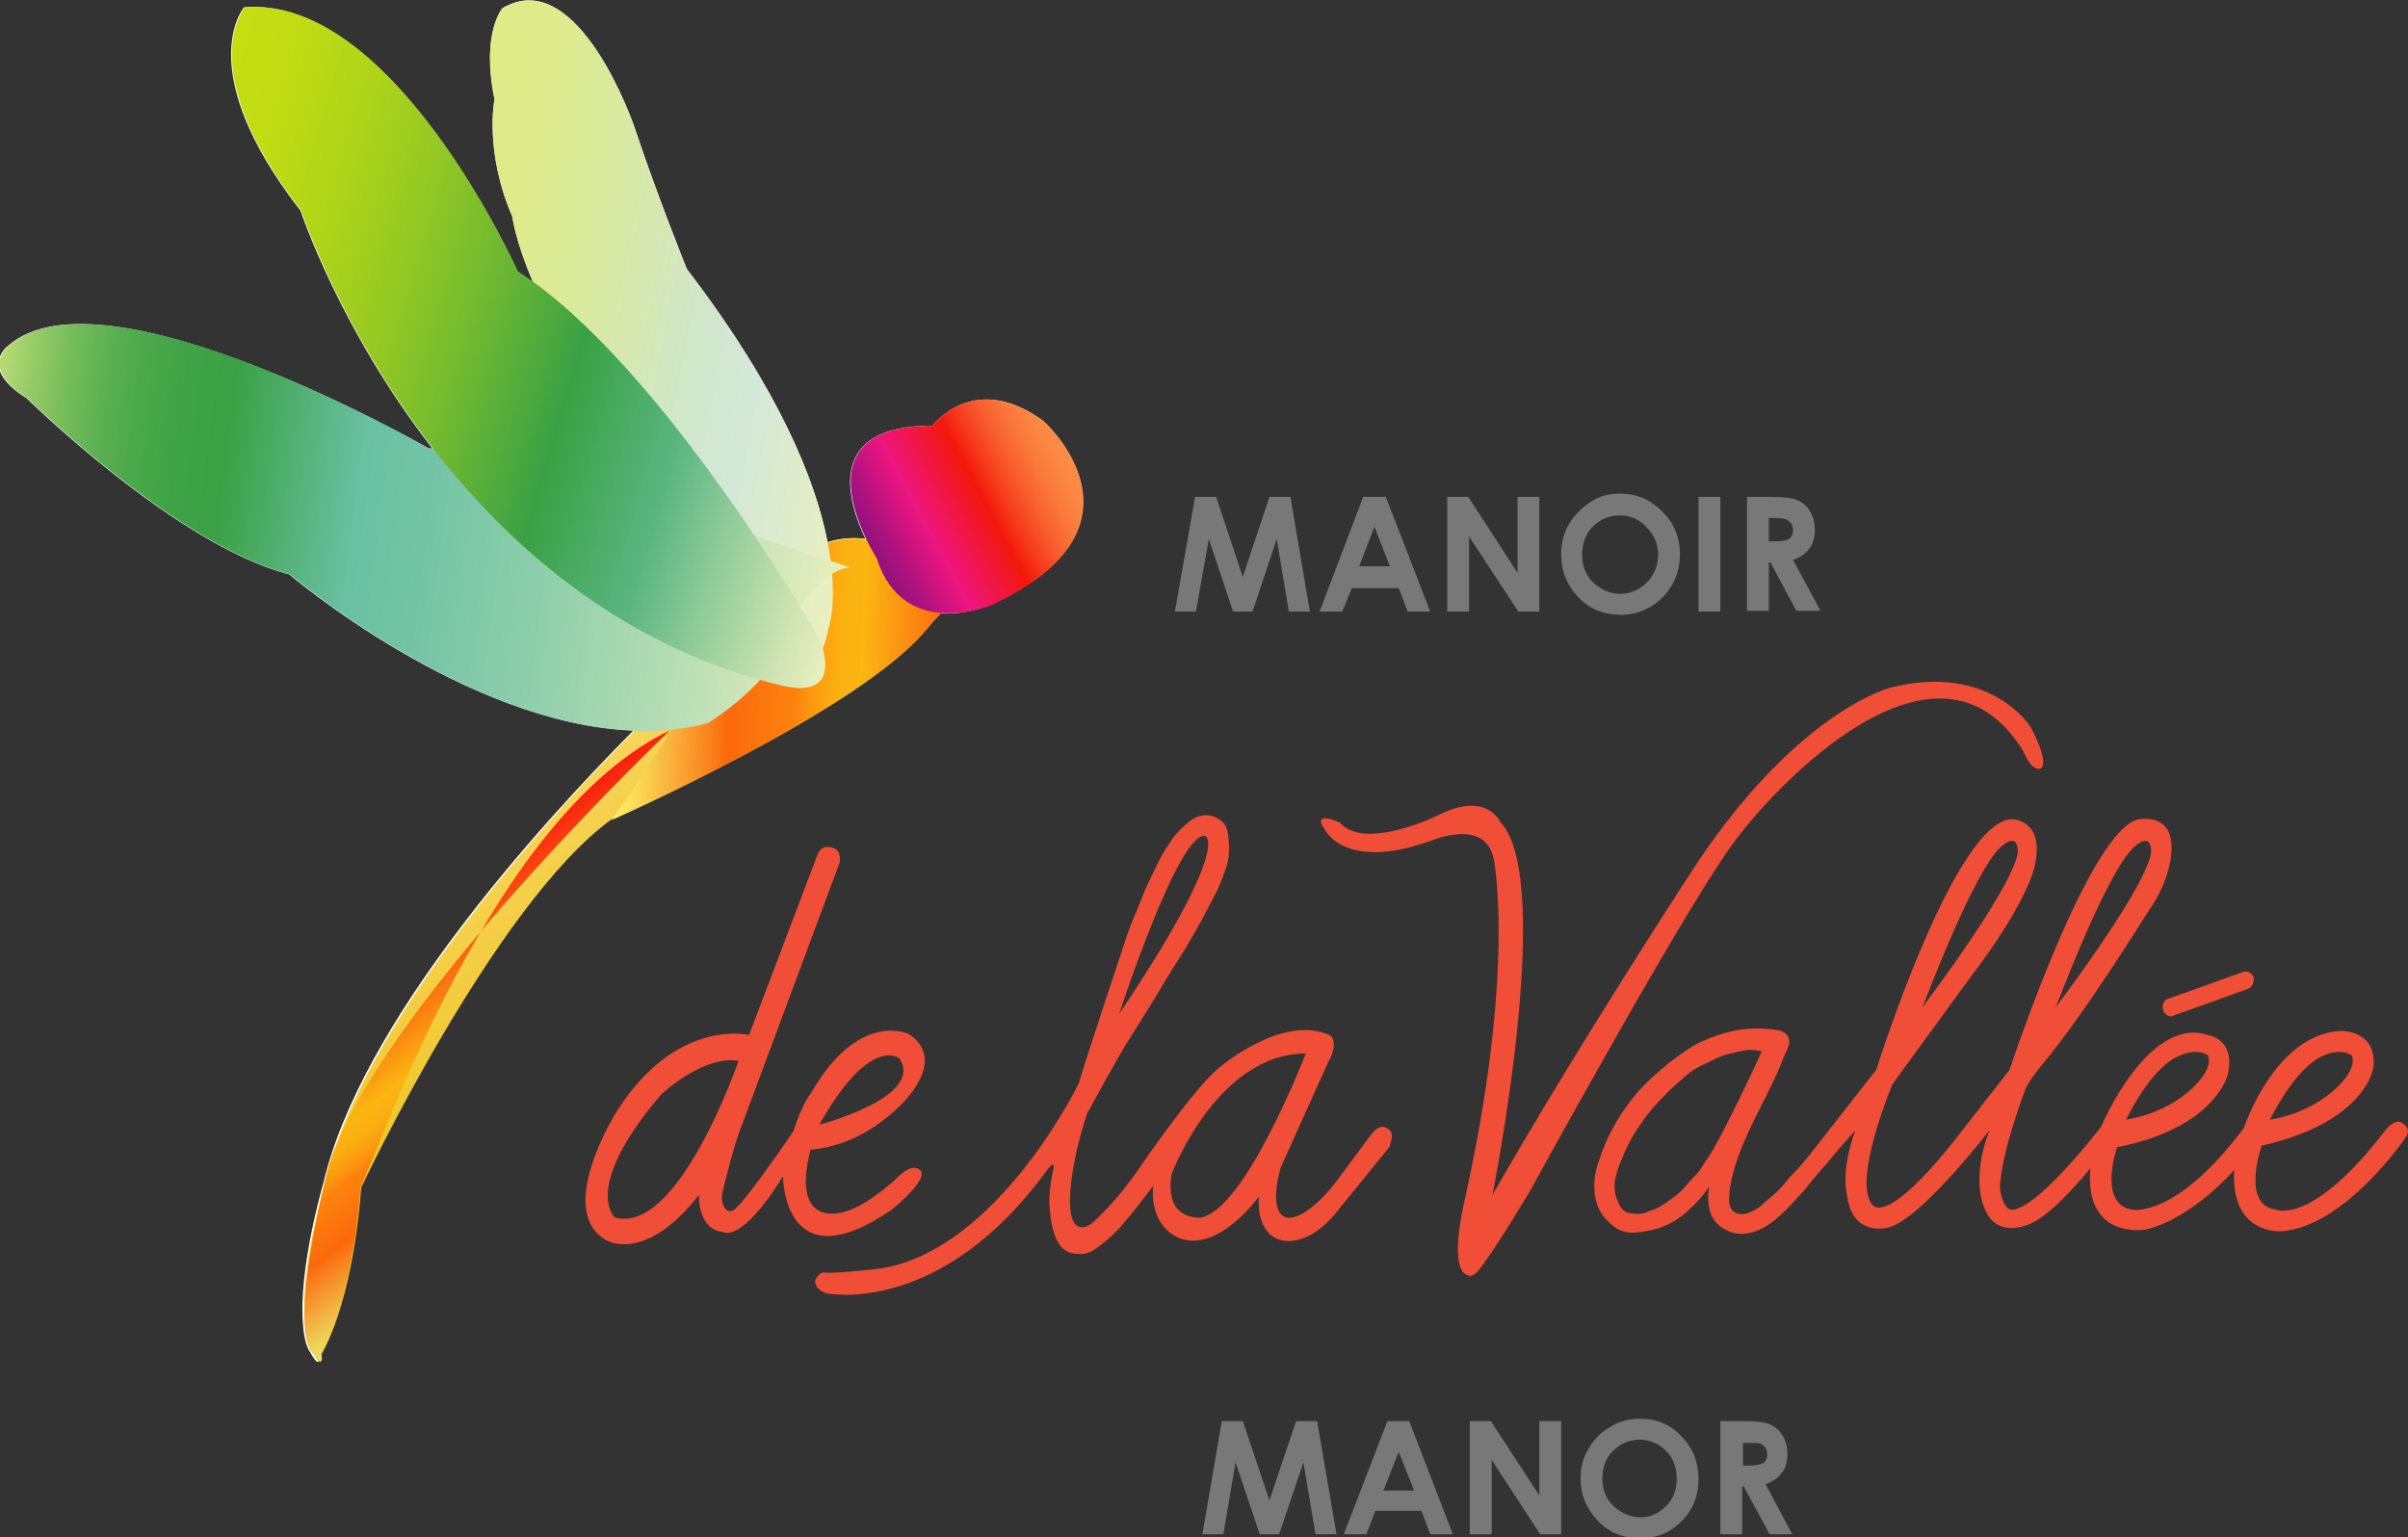 <?xml version="1.0" encoding="UTF-8"?>
<!-- Generator: Adobe Illustrator 27.2.0, SVG Export Plug-In . SVG Version: 6.00 Build 0)  -->
<svg xmlns="http://www.w3.org/2000/svg" xmlns:xlink="http://www.w3.org/1999/xlink" version="1.1" id="Layer_1" x="0px" y="0px" viewBox="0 0 298 190.3" style="enable-background:new 0 0 298 190.3;" xml:space="preserve">
<rect x="0" y="0" width="298" height="190.3" fill="#333333" stroke="none"/>
<style type="text/css">
	.st0{fill:#787878;}
	.st1{fill:#F04E37;}
	.st2{fill:#FFFFFF;}
	.st3{fill:url(#XMLID_00000054956743649953956820000016284040313001489801_);}
	.st4{fill:url(#XMLID_00000049193835307675726760000015242068552430066340_);}
	.st5{fill:url(#XMLID_00000011749570791911789340000011491341795304630673_);}
	.st6{fill:url(#XMLID_00000057142570561537056370000008292158156394902153_);}
	.st7{fill:url(#XMLID_00000078755741399495217500000003729118457070744455_);}
	.st8{fill:url(#XMLID_00000003812863369417102610000006104505272688838790_);}
	.st9{fill:url(#XMLID_00000128482612416896503880000003984499239139366532_);}
</style>
<g>
	<g>
		<g>
			<g>
				<path class="st0" d="M147.9,61.5h2.6l3.3,9.9l3.3-9.9h2.6l2.4,14.2h-2.6l-1.5-9l-3,9h-2.4l-3-9l-1.6,9h-2.6L147.9,61.5z"></path>
				<path class="st0" d="M168.7,61.5h2.8l5.5,14.2h-2.8l-1.1-2.9h-5.8l-1.2,2.9h-2.8L168.7,61.5z M170.1,65.2l-1.9,4.9h3.8      L170.1,65.2z"></path>
				<path class="st0" d="M179.1,61.5h2.6l6.1,9.4v-9.4h2.7v14.2h-2.6l-6.1-9.3v9.3h-2.7V61.5z"></path>
				<path class="st0" d="M200.5,61.1c2,0,3.7,0.7,5.2,2.2c1.5,1.5,2.2,3.2,2.2,5.3c0,2.1-0.7,3.8-2.1,5.3c-1.4,1.4-3.2,2.2-5.2,2.2      c-2.1,0-3.9-0.7-5.3-2.2c-1.4-1.5-2.1-3.2-2.1-5.3c0-1.4,0.3-2.6,1-3.8c0.7-1.1,1.6-2,2.7-2.7C197.9,61.4,199.1,61.1,200.5,61.1      z M200.4,63.8c-1.3,0-2.4,0.5-3.3,1.4c-0.9,0.9-1.3,2.1-1.3,3.5c0,1.6,0.6,2.8,1.7,3.7c0.9,0.7,1.9,1.1,3,1.1      c1.3,0,2.4-0.5,3.3-1.4c0.9-0.9,1.4-2.1,1.4-3.4c0-1.4-0.5-2.5-1.4-3.4C202.8,64.2,201.7,63.8,200.4,63.8z"></path>
				<path class="st0" d="M210.2,61.5h2.7v14.2h-2.7V61.5z"></path>
				<path class="st0" d="M216.1,61.5h2.9c1.6,0,2.7,0.1,3.4,0.4c0.7,0.3,1.2,0.7,1.6,1.4c0.4,0.7,0.6,1.4,0.6,2.3      c0,0.9-0.2,1.7-0.7,2.3c-0.4,0.6-1.1,1.1-2,1.4l3.4,6.3h-3l-3.2-6h-0.2v6h-2.7V61.5z M218.8,67h0.8c0.9,0,1.5-0.1,1.8-0.3      c0.3-0.2,0.5-0.6,0.5-1.1c0-0.3-0.1-0.6-0.2-0.8c-0.2-0.2-0.4-0.4-0.6-0.5c-0.3-0.1-0.8-0.2-1.5-0.2h-0.7V67z"></path>
			</g>
		</g>
	</g>
	<g>
		<g>
			<g>
				<path class="st0" d="M151.2,175.9h2.6l3.3,9.8l3.3-9.8h2.6l2.4,14h-2.6l-1.5-8.9l-3,8.9h-2.4l-3-8.9l-1.5,8.9h-2.6L151.2,175.9z      "></path>
				<path class="st0" d="M171.7,175.9h2.7l5.4,14H177l-1.1-2.9h-5.7l-1.1,2.9h-2.8L171.7,175.9z M173.1,179.7l-1.9,4.8h3.8      L173.1,179.7z"></path>
				<path class="st0" d="M181.9,175.9h2.6l6,9.2v-9.2h2.7v14h-2.6l-6-9.2v9.2h-2.7V175.9z"></path>
				<path class="st0" d="M203,175.6c2,0,3.7,0.7,5.1,2.2c1.4,1.4,2.1,3.2,2.1,5.3c0,2-0.7,3.8-2.1,5.2c-1.4,1.4-3.1,2.1-5.1,2.1      c-2.1,0-3.9-0.7-5.3-2.2c-1.4-1.5-2.1-3.2-2.1-5.2c0-1.3,0.3-2.6,1-3.7c0.6-1.1,1.5-2,2.7-2.7      C200.4,175.9,201.7,175.6,203,175.6z M202.9,178.2c-1.3,0-2.4,0.5-3.3,1.4c-0.9,0.9-1.3,2.1-1.3,3.4c0,1.6,0.6,2.8,1.7,3.7      c0.9,0.7,1.9,1.1,3,1.1c1.3,0,2.3-0.5,3.2-1.4c0.9-0.9,1.3-2,1.3-3.4c0-1.3-0.4-2.5-1.3-3.4      C205.3,178.7,204.2,178.2,202.9,178.2z"></path>
				<path class="st0" d="M212.9,175.9h2.8c1.5,0,2.7,0.1,3.3,0.4c0.7,0.3,1.2,0.7,1.6,1.4c0.4,0.6,0.6,1.4,0.6,2.3      c0,0.9-0.2,1.7-0.7,2.3c-0.4,0.6-1.1,1.1-2,1.4l3.3,6.2H219l-3.2-5.9h-0.2v5.9h-2.7V175.9z M215.6,181.4h0.8      c0.8,0,1.4-0.1,1.8-0.3c0.3-0.2,0.5-0.6,0.5-1.1c0-0.3-0.1-0.6-0.2-0.8c-0.2-0.2-0.4-0.4-0.6-0.5c-0.3-0.1-0.8-0.1-1.5-0.1h-0.7      V181.4z"></path>
			</g>
		</g>
	</g>
	<g>
		<g>
			<path class="st1" d="M113.8,144.8c-1.1-1-3.1,1.3-3.1,1.3c-1.5,1.3-3.9,3.2-5.9,3.8c0,0-7.1,2.7-4.5-7.6c0,0,2.1-0.1,4.6-1.1     c5.2-2,13.3-9.4,7.6-13.2c0,0-6.2-3.1-12.2,7.4c0,0-1,1.1-2.1,4.6c0,0-5.7,8.4-7.2,9.6c-1.1,1-1.9-0.6-1.6-2c0,0,1.4-5.9,2.4-8.3     l12.1-32.5c0,0,0.3-1.5-0.7-1.8c0,0-1.4-0.7-2,0.7l-8.5,22.4c0,0-9-2.2-16.4,9.5c0,0-7.7,12.2-1.3,15.9c0,0,4.8,3,11.5-5.6     c0,0-0.2,4.3,3,4.6c0,0,2.2,1.5,7.4-6.9c0,0,0,13.4,13.5,4.1C115.5,145.4,113.8,144.8,113.8,144.8z M111.3,131     c3.2,4.8-9.9,8.2-9.9,8.2C107.7,128,111.3,131,111.3,131z M76.1,150.7c0,0-4.2-3.6,5.7-15.2c0,0,5.1-4.9,9.6-4.2     C91.4,131.3,84,152.9,76.1,150.7z"></path>
			<path class="st1" d="M171.5,139.6c0,0-0.7-0.6-1.8,0.8l-4.6,6.2c-3.9,4.8-5.9,4.1-5.9,4.1c-2.4-0.7-0.7-6.2-0.7-6.2l5.9-13.1     c1.3-2.3,0.3-3.2,0.3-3.2c-6-2.9-14,4.1-14,4.1c-3.3,2.8-10.2,13-10.2,13c-0.3,0.4-0.8,1.1-1.6,2.1c-0.8,1-1.6,1.9-2.5,2.8     c-0.9,0.9-1.7,1.8-2.6,1.7c-2.8-0.3-0.5-9.7-0.5-9.7c0.3-1.3,0.7-2.7,1.2-4.3c0,0,3.9-7.2,5.2-9.2c1.3-2.1,2.6-4.1,3.9-6.3     c1-1.7,2.1-3.4,3.1-5c1-1.7,2-3.4,2.9-5.2c0.4-0.7,0.7-1.4,1.1-2.1c0.3-0.7,0.6-1.5,0.9-2.3c0.5-1.4,0.5-2.1,0.5-3.1     c-0.1-1.9-0.2-2.9-1.8-3.6c-1-0.4-2.1-0.2-3,0.5c-0.9,0.7-1.6,1.4-2.2,2.2c-0.6,0.9-1.2,1.8-1.7,2.8c-0.5,1-0.9,1.9-1.4,2.9     c-0.5,1.1-0.9,2.2-1.4,3.4c-0.5,1.1-0.9,2.2-1.3,3.4c0,0-5.2,15.6-5.8,17.8c0,0-10,20.6-24.5,22.9c0,0-5.7,0.7-7.1,0.5     c0,0-0.5,0-1,0.9c0,0-0.3,1.2,1.5,1.7c0,0,14,2.9,27.2-15.3c0.3-0.4,1.1-1.3,0.7,0.2c-0.4,1.9-0.5,3.4-0.4,4.5     c0.1,1.2,0.3,2.9,0.9,4c0.5,1.1,1.4,1.7,2.6,1.7c0.7,0.1,1.4-0.1,2-0.5c0.6-0.4,1.1-0.8,1.7-1.3c0.8-0.7,1.5-1.4,2.2-2.3     c0.7-0.8,1.4-1.7,2.1-2.6l1.3-1.7c-0.4,5.7,3.7,6.6,3.7,6.6c4.7,1.3,9.4-5.3,9.4-5.3s-0.5,4.2,2.4,5.3c0,0,3.1,1.4,6.9-3l6.9-8.5     C171.9,141.6,172.9,140.1,171.5,139.6z M149.2,103.5c0,0,3.2,1.3-10.7,22C138.5,125.5,146,102.5,149.2,103.5z M148.6,150.7     c0,0-4.6,0.5-3.6-5.4c0,0,5.6-14.9,16.6-14.9C161.6,130.4,154.1,149.8,148.6,150.7z"></path>
		</g>
		<g>
			<path class="st1" d="M184.9,106.6c0,0,2.7,13.6-3.7,42.2c0,0-2.2,9.1,0.8,9.1c0,0-1.3,0.7,0.5-0.2c0,0,0.6,0.1,6.8-10.2     c0,0,19-34.7,25.1-43c5.1-7.1,25.4-28.8,36-11.5c0,0,1,2.6,2.2,2.1c0,0,1.1-0.6-1.3-5.1c0,0-4.9-8-17.3-4.9     c0,0-11.2,2.7-23.9,21.6c0,0-14.3,21.8-25.4,41.2c0,0,7.8-39,1-46.1c0,0-1.6-3.8-7.3-1.1c0,0-9.4,4.8-12.6,1.1     c0,0-3.8-1.7-1.7,1.1c0,0,2.5,4.8,12.6,1.3C176.6,104.3,184,100.8,184.9,106.6z"></path>
		</g>
		<g>
			<path class="st1" d="M267.7,125c0.1,0.5,0.6,0.8,1,0.8c0.1,0,0.2,0,0.3-0.1l9.2-3.3c0.5-0.2,0.8-0.8,0.7-1.4     c-0.2-0.6-0.8-0.9-1.3-0.7l-9.2,3.3C267.8,123.7,267.5,124.4,267.7,125z"></path>
			<path class="st1" d="M297.4,139.1c-0.9-0.9-2.2,0.8-2.2,0.8c-9.2,12-13.6,9.8-13.6,9.8c-4.3-0.6-1.7-7.9-1.7-7.9     c12.9-2.9,13.8-9.6,13.8-9.6c0.6-4.7-4-4.6-4-4.6c-8.2,0.4-12,12-12,12c-8.6,11.5-14,10.1-14,10.1c-4.1-0.9-1.7-7.7-1.7-7.7     c12.2-2.4,13.7-9,13.7-9c1-4.5-2.5-4.9-2.5-4.9c-7.4-2.4-13.2,11.4-13.2,11.4c-9,11.4-11.2,10.2-11.2,10.2     c-1-0.2-1.3-2.6-1.3-2.6c0.1-4.4,3.2-12.4,3.2-12.4c0.5-1.1,2-2.9,2-2.9c5.1-6,12.9-18.6,12.9-18.6c3.7-5.1,3.1-8.9,3.1-8.9     c-0.3-3.6-3.9-2.9-3.9-2.9c-6.1,0.7-16.1,31-16.1,31L242,141c-8.8,11.1-10.3,8.1-10.3,8.1c-2.5-3,2.5-14.9,2.5-14.9l9.4-12.9     c7.5-9.8,8.2-14.1,8.2-14.1c1.3-5.7-2.7-5.8-2.7-5.8c-7.1-0.2-16.9,31-16.9,31l-8.3,10.6c-1,1.2-1.2,1.5-2.4,2.7     c-0.4,0.5-1.2,1.5-1.7,1.9c-0.4,0.4-1.3,1.1-1.7,1.5c-0.3,0.3-1.9,1.5-3.1,1.1c-0.9-0.3-1.1-1.2-1-2.1c0-0.6,0.2-2.4,1.1-4.9     c1.4-4,4.3-8.7,5.5-12c0.1-0.3,0.6-1.3,0.7-1.6c0.6-1.7-1.1-2.1-1.3-2.1c-0.2,0-0.5-0.1-0.8-0.1c-1.5-0.2-3.3-0.1-4.7,0.2     c-1.4,0.3-2.8,0.8-4.1,1.4c-1.1,0.5-2.4,1.5-3.4,2.2c-0.9,0.7-1.8,1.5-2.7,2.3c-3.2,3-5.3,6.7-6.4,10.1c-0.4,1.1-0.6,2.1-0.6,3.2     c0,3.1,1.6,4.3,2.4,5c0.9,0.7,2,0.9,3.2,0.7c2.7-0.3,4.6-1.2,6.7-3.3c1-1,1.1-1.2,1.9-2.3c-0.5,3.6,0.9,4.9,2.7,5.6     c2.2,0.8,4.6-0.7,5.8-1.8c1.1-0.9,2.3-2.3,3.3-3.4c0.9-1.1,1.7-2.1,2.7-3.2c0.4-0.5,1.1-1.3,1.5-1.8l2.1-2.4     c-1.9,5.3-1,8.1-1,8.1c0.6,5,4.8,4,4.8,4c4-0.6,12.8-12.1,12.8-12.1c-2.3,6-0.7,9.4-0.7,9.4c1.5,4.4,5.9,2.1,5.9,2.1     c2.8-1.2,7.3-6.8,7.3-6.8c-0.8,8.9,6.8,7.6,6.8,7.6c5.9-1.4,11-7.4,11-7.4c-0.5,8.1,5.8,7.6,5.8,7.6c7.9-0.5,15.4-11.6,15.4-11.6     C298.5,139.7,297.4,139.1,297.4,139.1z M287.7,130.6c0,0,1.8-0.9,3.3,0c0,0,0.6,0.8-0.5,2.5c0,0-2.7,4.3-9.6,5.5     C280.9,138.7,284,132,287.7,130.6z M269.9,130.6c0,0,1.8-0.9,3.3,0c0,0,0.6,0.8-0.5,2.5c0,0-2.7,4.3-9.6,5.5     C263.1,138.7,266.1,132,269.9,130.6z M264.4,104.6c0,0,1.7-1.5,1.8,0.6c0,0,1,2.3-11.8,19.5C254.4,124.8,261,107,264.4,104.6z      M247.9,104.6c0,0,1.7-1.5,1.8,0.6c0,0,1,2.3-11.8,19.5C237.9,124.8,244.5,107,247.9,104.6z M211.5,143.1c-0.7,1-1,1.7-1.8,2.5     c-0.7,0.7-1.4,1.7-2.2,2.3c-0.8,0.6-2.2,1.7-3.1,1.9c-0.4,0.1-0.8,0.4-1.3,0.4c-0.5,0.1-1.2,0-1.7-0.1c-0.4-0.2-0.7-0.4-0.9-0.8     c-0.2-0.4-0.3-0.7-0.5-1.1c-0.2-0.9-0.3-1.7,0-2.7c0.2-1,0.8-2.2,1.1-3c0.6-1.3,1.3-2.5,2.1-3.6c0.8-1.2,1.8-2.3,2.8-3.3     c0.8-0.9,1.8-1.7,2.7-2.5c0.9-0.8,2-1.3,3.1-1.8c1.1-0.6,1.9-0.8,3.2-1.1c1.3-0.3,1.8-0.3,3-0.1     C218.2,130,212.7,141.5,211.5,143.1z"></path>
		</g>
	</g>
	<g id="Artwork_1_5_">
		<g>
			<path class="st2" d="M129.1,52.1c-8.6-6.3-13.7,0.6-13.7,0.6c-13.4-0.1-10.5,9.4-8.3,14c-1.5-0.2-3-0.1-4.7,0.4     c-1.4-7.4-5.8-18.6-17.4-33.8c0,0-3.6-8.9-6.5-17.6c0,0-6.9-20.2-16.3-14.7c0,0-2.7,3-1,11.3c0,0-1.3,6.4,2.2,14.5     c0,0,0.4,3.1,2.6,8.2c-0.7-0.5-1.3-1-2-1.4c0,0-15.3-34.2-33.8-32.7c0,0-6.6,7.7,7,25.2c0,0,4.8,14.6,16.3,29.4     c-0.2,0-0.3,0-0.5,0c0,0-40.2-23.1-52-12.7c0,0-3.8,2.7,2.3,6.5c0,0,18.5,18.2,32.5,21.8c0,0,21.8,18.6,42.6,19.3     c-12.1,12.2-33.8,36.3-38.4,56.1c0,0-3.1,10.6-2.5,17.4c0.1,1.6,0.4,2.8,0.9,3.5c0.7,1.3,1,1.3,1.1,1c0.4,0.1,0-0.8,0-0.8     s3.8-5.9,4.9-20.6c0,0,16.6-35.2,31-45.6c0,0,30.6-13.5,38.9-23.5c0.5-0.7,1.2-1.3,1.8-2c3.3,0.3,6.3-1,6.3-1     C143.8,65.1,129.1,52.1,129.1,52.1z"></path>
			<g>
				
					<linearGradient id="XMLID_00000055708441054105350880000004807879153592439962_" gradientUnits="userSpaceOnUse" x1="156.964" y1="181.157" x2="124.088" y2="153.571" gradientTransform="matrix(0.977 0.216 -0.216 0.977 -22.055 -82.554)">
					<stop offset="0" style="stop-color:#EBBD0B"></stop>
					<stop offset="0.334" style="stop-color:#EFC525"></stop>
					<stop offset="1" style="stop-color:#F8D864"></stop>
				</linearGradient>
				<path id="XMLID_35_" style="fill:url(#XMLID_00000055708441054105350880000004807879153592439962_);" d="M114.6,77.9      c-8.3,10.1-38.9,23.5-38.9,23.5c-14.5,10.5-31,45.6-31,45.6c-1.1,14.7-4.9,20.6-4.9,20.6s0.3,2.3-1.1-0.2      c-3-5.6,1.5-20.9,1.5-20.9c6.5-27.8,46.5-64,46.5-64c3-1.9,6.6-7.1,6.6-7.1c5.6-9.1,11.7-9.6,16.1-8.2c0,0,15.4,2.4,18.5-1.5      C127.9,65.7,118.9,72.6,114.6,77.9z"></path>
				
					<linearGradient id="XMLID_00000165937760917180851180000001098080480808260020_" gradientUnits="userSpaceOnUse" x1="131.664" y1="140.214" x2="181.841" y2="130.798" gradientTransform="matrix(0.977 0.216 -0.216 0.977 -22.055 -82.554)">
					<stop offset="0" style="stop-color:#F8F365"></stop>
					<stop offset="6.219361e-02" style="stop-color:#F9D954"></stop>
					<stop offset="0.195" style="stop-color:#FA9529"></stop>
					<stop offset="0.276" style="stop-color:#FB690D"></stop>
					<stop offset="0.436" style="stop-color:#FD830D"></stop>
					<stop offset="0.458" style="stop-color:#FC900E"></stop>
					<stop offset="0.505" style="stop-color:#FCA510"></stop>
					<stop offset="0.551" style="stop-color:#FBB211"></stop>
					<stop offset="0.595" style="stop-color:#FBB611"></stop>
					<stop offset="1" style="stop-color:#FA1F0E"></stop>
				</linearGradient>
				<path id="XMLID_34_" style="fill:url(#XMLID_00000165937760917180851180000001098080480808260020_);" d="M75.7,101.5      c0,0,30.6-13.5,38.9-23.5c4.4-5.3,13.3-12.2,13.3-12.2c-3.1,3.9-18.5,1.5-18.5,1.5c-4.4-1.4-10.6-0.9-16.1,8.2      c0,0-3.6,5.2-6.6,7.1C86.7,82.5,87.3,85,75.7,101.5"></path>
				
					<linearGradient id="XMLID_00000085939012376132061000000003584131409915403170_" gradientUnits="userSpaceOnUse" x1="226.44" y1="151.129" x2="178.51" y2="110.911" gradientTransform="matrix(0.746 -0.323 0.397 0.918 -121.4 -13.172)">
					<stop offset="0" style="stop-color:#EAF0BE"></stop>
					<stop offset="0.276" style="stop-color:#D3E8D8"></stop>
					<stop offset="0.436" style="stop-color:#D0E7C8"></stop>
					<stop offset="0.548" style="stop-color:#D5E8B3"></stop>
					<stop offset="0.719" style="stop-color:#DAEA9A"></stop>
					<stop offset="0.874" style="stop-color:#DEEB8B"></stop>
					<stop offset="1" style="stop-color:#DFEB86"></stop>
				</linearGradient>
				<path id="XMLID_33_" style="fill:url(#XMLID_00000085939012376132061000000003584131409915403170_);" d="M102.5,77.9      c0,0,5.5-14.6-17.5-44.6c0,0-3.6-8.9-6.5-17.6c0,0-6.9-20.2-16.3-14.7c0,0-2.7,3-1,11.3c0,0-1.3,6.4,2.2,14.5      c0,0,1.9,16.4,24.8,36.9c0,0,15.8,14.9,11.2,21C99.5,84.6,102,81.1,102.5,77.9z"></path>
				
					<linearGradient id="XMLID_00000160902689677501487430000005416278873822539187_" gradientUnits="userSpaceOnUse" x1="140.691" y1="200.584" x2="112.947" y2="177.305" gradientTransform="matrix(0.977 0.216 -0.216 0.977 -22.055 -82.554)">
					<stop offset="0" style="stop-color:#EAE766"></stop>
					<stop offset="6.749633e-02" style="stop-color:#EECD53"></stop>
					<stop offset="0.211" style="stop-color:#F78924"></stop>
					<stop offset="0.276" style="stop-color:#FB690D"></stop>
					<stop offset="0.436" style="stop-color:#FD830D"></stop>
					<stop offset="0.458" style="stop-color:#FC900E"></stop>
					<stop offset="0.505" style="stop-color:#FCA510"></stop>
					<stop offset="0.551" style="stop-color:#FBB211"></stop>
					<stop offset="0.595" style="stop-color:#FBB611"></stop>
					<stop offset="1" style="stop-color:#FA1F0E"></stop>
				</linearGradient>
				<path id="XMLID_32_" style="fill:url(#XMLID_00000160902689677501487430000005416278873822539187_);" d="M38.6,167.4      c1.8,2.2,1.1,0.2,1.1,0.2s3.8-5.9,4.9-20.6c3-6.3,16.5-46.1,38.3-56.6c0,0-37,35.2-42.4,54.5C40.5,145.1,35.7,163.7,38.6,167.4z      "></path>
				
					<linearGradient id="XMLID_00000098187578109359258370000013819097259824124039_" gradientUnits="userSpaceOnUse" x1="247.722" y1="64.161" x2="273.095" y2="74.528" gradientTransform="matrix(0.637 -0.771 0.771 0.637 -99.398 218.602)">
					<stop offset="0" style="stop-color:#90117D"></stop>
					<stop offset="8.782025e-02" style="stop-color:#AA127E"></stop>
					<stop offset="0.275" style="stop-color:#EE157F"></stop>
					<stop offset="0.276" style="stop-color:#EE157F"></stop>
					<stop offset="0.558" style="stop-color:#F3180A"></stop>
					<stop offset="0.645" style="stop-color:#F53C1C"></stop>
					<stop offset="0.747" style="stop-color:#F85F2E"></stop>
					<stop offset="0.842" style="stop-color:#FA783B"></stop>
					<stop offset="0.929" style="stop-color:#FB8742"></stop>
					<stop offset="1" style="stop-color:#FB8C45"></stop>
				</linearGradient>
				<path id="XMLID_31_" style="fill:url(#XMLID_00000098187578109359258370000013819097259824124039_);" d="M122.7,74.9      c0,0-10.9,4.6-14.2-5.8c0,0-10.7-16.5,6.9-16.4c0,0,5.1-6.9,13.7-0.6C129.1,52.1,143.8,65.1,122.7,74.9z"></path>
				
					<linearGradient id="XMLID_00000142898160768093665920000011297719373160932782_" gradientUnits="userSpaceOnUse" x1="187.895" y1="136.003" x2="110.519" y2="71.077" gradientTransform="matrix(0.898 -0.578 0.573 0.89 -141.938 60.214)">
					<stop offset="0" style="stop-color:#EAF0BE"></stop>
					<stop offset="0.176" style="stop-color:#B8DEB4"></stop>
					<stop offset="0.352" style="stop-color:#8DCEAB"></stop>
					<stop offset="0.489" style="stop-color:#73C4A5"></stop>
					<stop offset="0.571" style="stop-color:#69C0A3"></stop>
					<stop offset="0.73" style="stop-color:#3AA144"></stop>
					<stop offset="0.782" style="stop-color:#3EA345"></stop>
					<stop offset="0.83" style="stop-color:#49A84A"></stop>
					<stop offset="0.875" style="stop-color:#5BB051"></stop>
					<stop offset="0.919" style="stop-color:#75BC5A"></stop>
					<stop offset="0.962" style="stop-color:#96CB67"></stop>
					<stop offset="1" style="stop-color:#BADC75"></stop>
				</linearGradient>
				<path id="XMLID_30_" style="fill:url(#XMLID_00000142898160768093665920000011297719373160932782_);" d="M105.1,70.2      c0,0-43.9-14.8-52-14.7c0,0-40.2-23.1-52-12.7c0,0-3.8,2.7,2.3,6.5c0,0,18.5,18.2,32.5,21.8l0,0c0,0,28.7,24.5,51.7,18.4      c0,0,8.2-4.9,10-11.2C97.6,78.2,100.1,71.1,105.1,70.2z"></path>
				
					<linearGradient id="XMLID_00000100358128507235752840000016152050105150015153_" gradientUnits="userSpaceOnUse" x1="212.024" y1="107.357" x2="142.452" y2="48.979" gradientTransform="matrix(0.919 -0.352 0.386 1.005 -127.404 27.04)">
					<stop offset="0" style="stop-color:#EAF0BE"></stop>
					<stop offset="5.984434e-02" style="stop-color:#D0E5B3"></stop>
					<stop offset="0.187" style="stop-color:#8CCA97"></stop>
					<stop offset="0.276" style="stop-color:#5AB582"></stop>
					<stop offset="0.436" style="stop-color:#3AA144"></stop>
					<stop offset="0.47" style="stop-color:#48A73F"></stop>
					<stop offset="0.592" style="stop-color:#75BB2F"></stop>
					<stop offset="0.709" style="stop-color:#98CA22"></stop>
					<stop offset="0.819" style="stop-color:#B1D518"></stop>
					<stop offset="0.919" style="stop-color:#C0DC13"></stop>
					<stop offset="1" style="stop-color:#C5DE11"></stop>
				</linearGradient>
				<path id="XMLID_29_" style="fill:url(#XMLID_00000100358128507235752840000016152050105150015153_);" d="M101.5,79.2      c0,0-19.6-34.2-37.4-45.6c0,0-15.3-34.2-33.8-32.7c0,0-6.6,7.7,7,25.2c0,0,15.8,48.3,59.6,58.8C96.9,84.8,104.3,87.2,101.5,79.2      z"></path>
			</g>
		</g>
	</g>
</g>
</svg>
